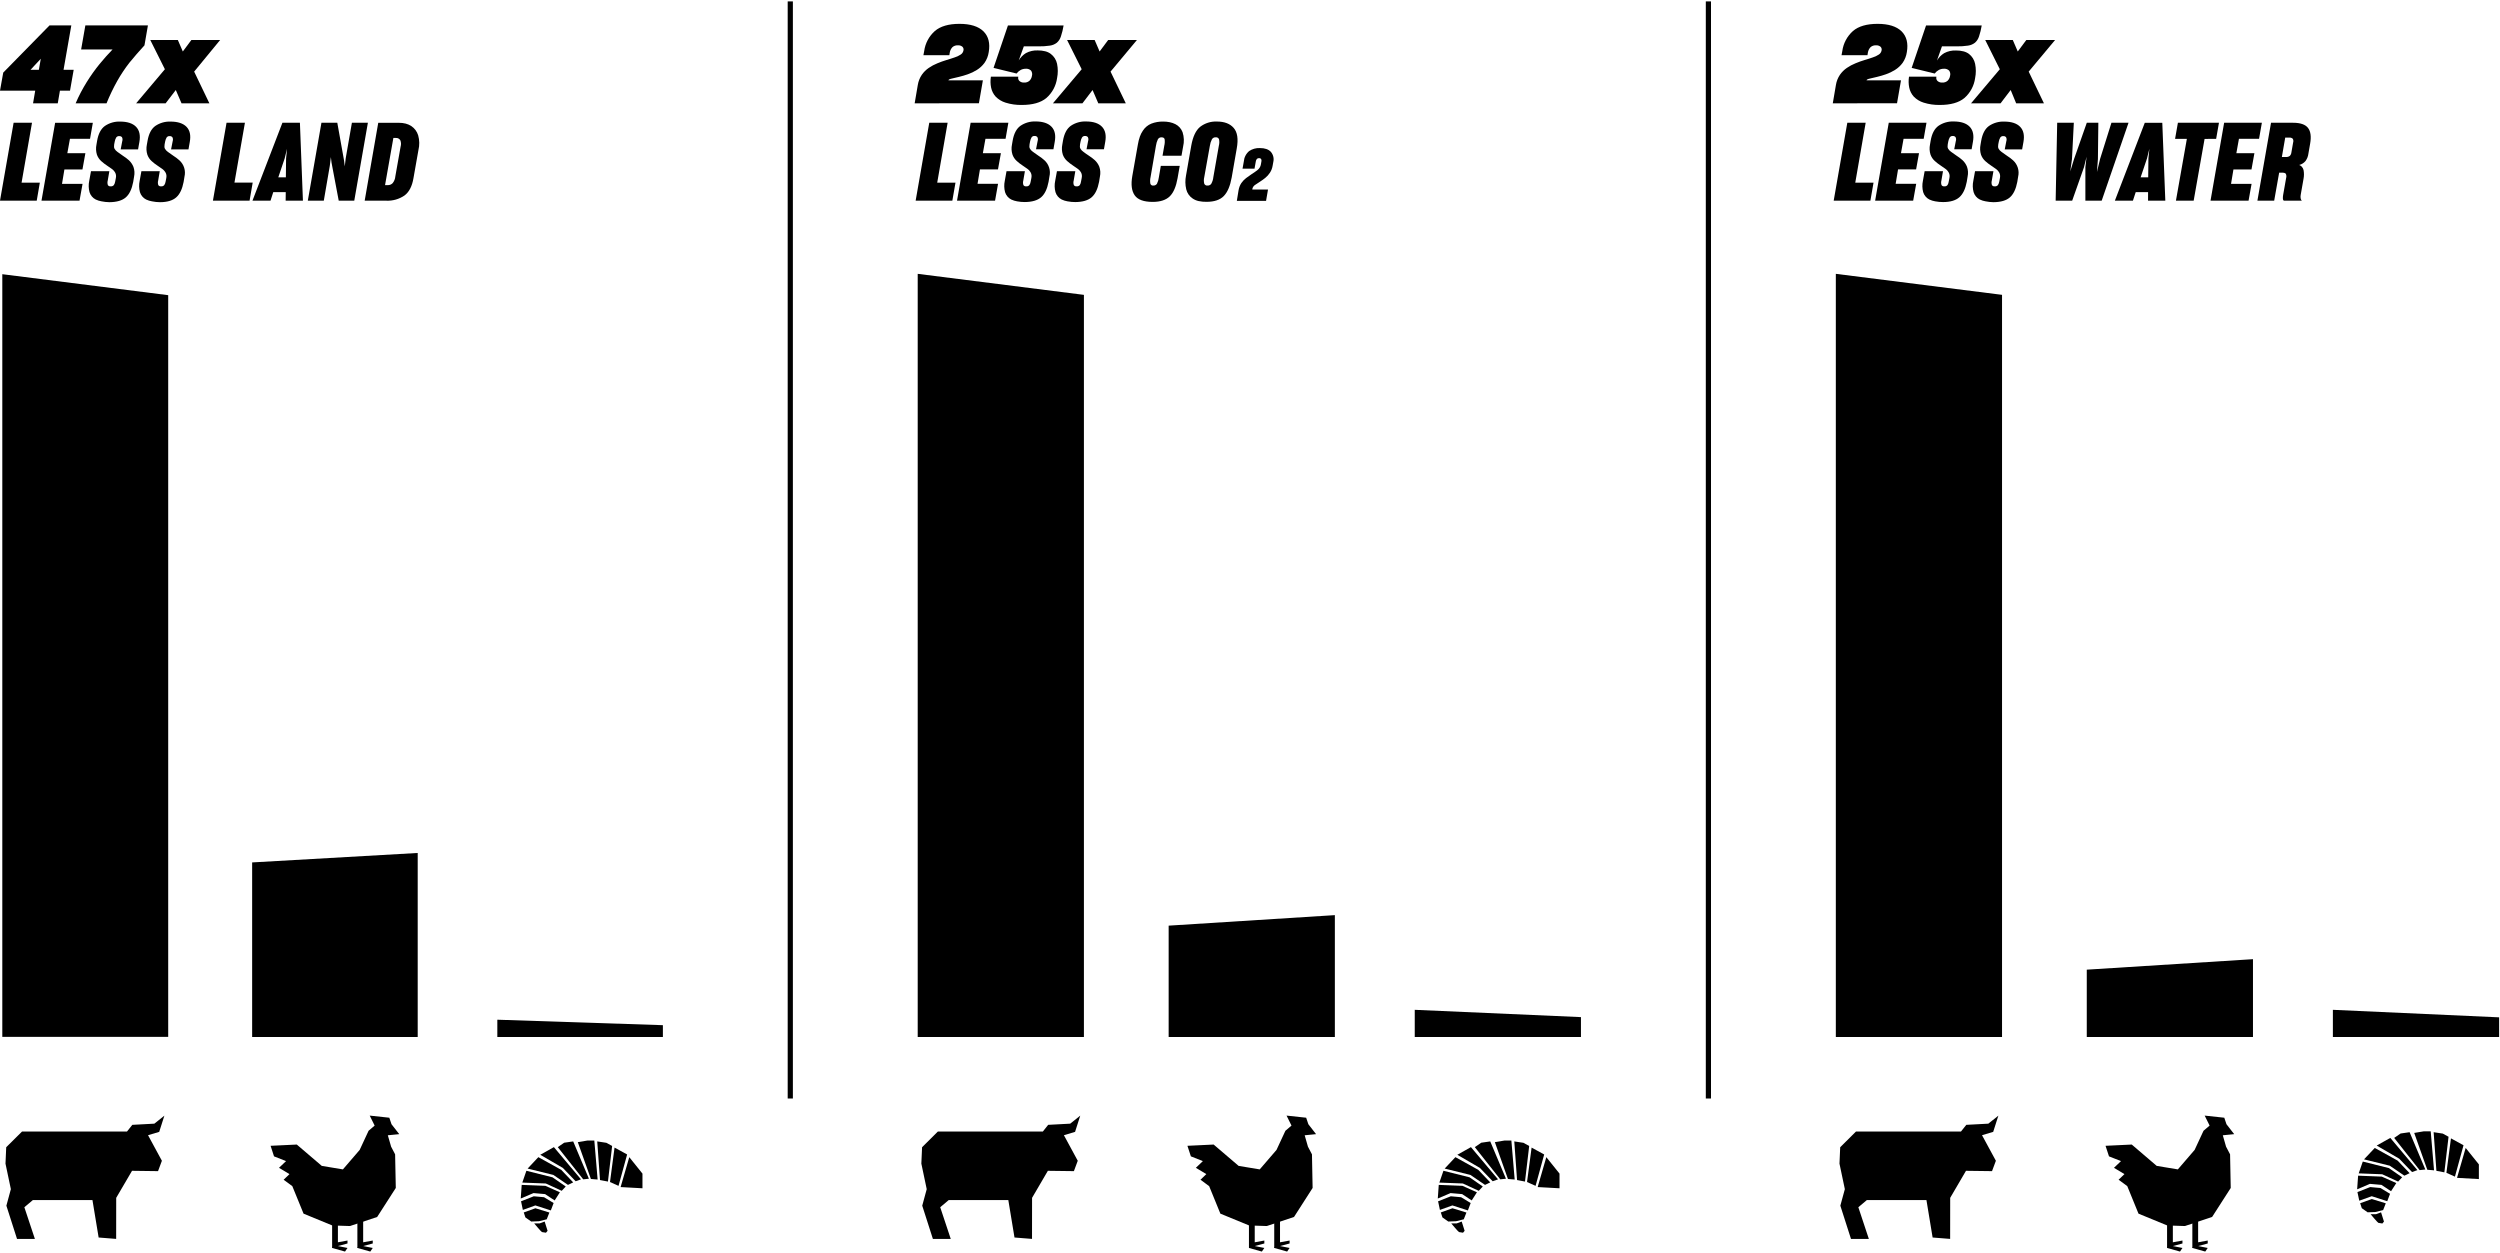 <svg width="1085" height="544" viewBox="0 0 1085 544" fill="none" xmlns="http://www.w3.org/2000/svg">
<path d="M30.387 39.351H26.007L25.071 44.84H14.346L15.282 39.351H0L1.404 31.507L21.482 11.037H30.949L27.578 30.298H31.979L30.387 39.351ZM16.863 30.288L17.706 25.496L13.253 30.288H16.863Z" fill="black"/>
<path d="M32.832 44.84C33.526 43.188 34.282 41.59 35.1 40.049C35.918 38.507 36.771 37.021 37.659 35.59C39.351 32.867 41.213 30.254 43.235 27.767C45.184 25.406 47.06 23.302 48.863 21.454H35.214L37.045 11.037H64.197L62.699 19.683C61.513 20.961 60.379 22.229 59.297 23.485C58.257 24.736 57.217 25.975 56.176 27.194C54.228 29.701 52.466 32.347 50.902 35.111C49.141 38.256 47.581 41.509 46.231 44.851L32.832 44.84Z" fill="black"/>
<path d="M76.295 39.07L71.884 44.841H59.078L71.562 30.049L65.226 17.371H77.19L79.343 22.351L83.046 17.371H95.53L84.264 31.08L90.87 44.841H78.781L76.295 39.07Z" fill="black"/>
<path d="M0 87.082L5.909 53.278H13.888L9.363 79.269H17.29L15.937 87.103L0 87.082Z" fill="black"/>
<path d="M34.517 87.082H18.008L23.927 53.299H40.291L39.074 60.248H30.356L29.222 66.498H37.056L35.786 73.54H27.953L26.913 79.79H35.828L34.517 87.082Z" fill="black"/>
<path d="M44.077 87.384C43.202 87.238 42.352 86.971 41.55 86.592C40.908 86.269 40.338 85.819 39.875 85.269C39.412 84.72 39.065 84.082 38.855 83.394C38.42 81.786 38.378 80.096 38.73 78.467L39.49 74.3H47.458L46.751 78.384C46.576 79.032 46.601 79.719 46.824 80.353C46.958 80.539 47.14 80.686 47.351 80.777C47.561 80.869 47.792 80.902 48.02 80.873C48.277 80.903 48.538 80.868 48.779 80.774C49.02 80.68 49.234 80.528 49.404 80.332C49.712 79.873 49.912 79.349 49.986 78.8L50.267 77.352C50.367 76.93 50.392 76.492 50.34 76.061C50.301 75.698 50.199 75.346 50.038 75.019C49.678 74.341 49.165 73.756 48.54 73.311C47.885 72.821 47.178 72.342 46.46 71.873C46.014 71.59 45.584 71.284 45.17 70.956C44.743 70.633 44.327 70.279 43.921 69.915C43.087 69.157 42.451 68.205 42.07 67.144C41.634 65.73 41.563 64.228 41.862 62.779L42.142 61.133C42.67 58.057 43.803 55.897 45.544 54.654C47.483 53.34 49.79 52.679 52.129 52.768C55.292 52.768 57.605 53.529 59.068 55.05C60.531 56.57 61.003 58.768 60.483 61.644L59.921 64.841H52.369L53.066 61.227C53.158 60.951 53.194 60.659 53.171 60.369C53.148 60.079 53.066 59.797 52.93 59.539C52.777 59.372 52.588 59.243 52.377 59.162C52.166 59.081 51.938 59.049 51.713 59.071C51.462 59.05 51.21 59.097 50.983 59.207C50.757 59.317 50.563 59.486 50.423 59.696C50.11 60.24 49.895 60.836 49.789 61.456L49.549 62.685C49.487 63.029 49.466 63.378 49.487 63.727C49.497 64.01 49.568 64.287 49.695 64.539C50.013 65.094 50.455 65.568 50.985 65.925C51.588 66.383 52.379 66.967 53.346 67.602C53.821 67.883 54.277 68.197 54.709 68.54C55.146 68.883 55.573 69.238 55.978 69.581C56.828 70.382 57.492 71.36 57.924 72.446C58.397 73.805 58.487 75.268 58.184 76.675L57.809 78.978C57.22 82.082 56.148 84.311 54.595 85.665C53.041 87.019 50.69 87.714 47.542 87.749C46.378 87.74 45.218 87.618 44.077 87.384Z" fill="black"/>
<path d="M65.965 87.384C65.086 87.237 64.232 86.971 63.426 86.592C62.786 86.267 62.217 85.817 61.754 85.268C61.291 84.718 60.944 84.081 60.732 83.394C60.306 81.784 60.267 80.095 60.617 78.467L61.367 74.3H69.335L68.638 78.383C68.458 79.031 68.483 79.719 68.711 80.352C68.844 80.54 69.026 80.688 69.237 80.78C69.447 80.872 69.679 80.904 69.907 80.873C70.165 80.901 70.425 80.867 70.666 80.773C70.906 80.678 71.121 80.527 71.291 80.332C71.595 79.87 71.794 79.347 71.874 78.8L72.154 77.352C72.244 76.928 72.268 76.492 72.227 76.061C72.181 75.698 72.075 75.347 71.915 75.019C71.555 74.341 71.042 73.756 70.417 73.31C69.762 72.821 69.054 72.342 68.337 71.873C67.9 71.592 67.473 71.29 67.046 70.956C66.62 70.623 66.214 70.279 65.809 69.914C64.971 69.159 64.334 68.207 63.957 67.144C63.512 65.731 63.437 64.228 63.738 62.779L64.03 61.133C64.557 58.056 65.687 55.897 67.421 54.653C69.363 53.338 71.674 52.678 74.016 52.768C77.137 52.768 79.488 53.528 80.955 55.049C82.422 56.57 82.89 58.768 82.36 61.643L81.798 64.841H74.245L74.953 61.227C75.045 60.95 75.079 60.658 75.054 60.368C75.029 60.078 74.945 59.795 74.807 59.539C74.654 59.372 74.465 59.243 74.253 59.162C74.042 59.08 73.815 59.049 73.59 59.07C73.339 59.051 73.087 59.099 72.861 59.209C72.634 59.318 72.441 59.486 72.3 59.695C71.991 60.242 71.777 60.837 71.665 61.456L71.436 62.685C71.371 63.028 71.347 63.378 71.364 63.727C71.374 64.009 71.445 64.287 71.572 64.539C71.893 65.091 72.334 65.565 72.862 65.925C73.475 66.383 74.266 66.966 75.234 67.602C75.707 67.885 76.162 68.199 76.596 68.539C77.033 68.883 77.449 69.237 77.855 69.581C78.83 70.452 79.551 71.573 79.939 72.822C80.328 74.072 80.37 75.403 80.061 76.675L79.686 78.977C79.09 82.082 78.018 84.311 76.472 85.665C74.932 87.03 72.57 87.749 69.418 87.749C68.258 87.74 67.101 87.618 65.965 87.384Z" fill="black"/>
<path d="M92.41 87.082L98.319 53.278H106.298L101.752 79.248H109.669L108.316 87.082H92.41Z" fill="black"/>
<path d="M124.013 83.394H118.594L117.408 87.082H109.574L122.567 53.278H130.162L131.472 87.082H123.972L124.013 83.394ZM120.778 76.967H124.065L124.159 68.789L124.575 64.57L123.535 68.789L120.778 76.967Z" fill="black"/>
<path d="M140.533 87.082H133.594L139.503 53.278H146.389L149.344 69.8L149.625 72.196L150.051 68.633L152.725 53.278H159.663L153.755 87.082H147.003L143.882 70.56L143.601 68.164L143.133 71.966L140.533 87.082Z" fill="black"/>
<path d="M164.158 53.299H173.167C174.145 53.289 175.12 53.405 176.069 53.643C176.916 53.864 177.723 54.215 178.462 54.685C179.916 55.64 180.988 57.079 181.489 58.748C182.075 60.824 182.114 63.016 181.603 65.112L179.45 77.29C178.853 80.859 177.539 83.387 175.507 84.874C173.19 86.446 170.428 87.228 167.632 87.103H158.27L164.158 53.299ZM170.722 59.873L167.112 80.342H168.433C168.796 80.34 169.154 80.266 169.488 80.125C169.821 79.983 170.124 79.778 170.379 79.519C171.081 78.677 171.499 77.634 171.575 76.54L173.864 63.623C174.136 62.711 174.088 61.733 173.728 60.852C173.52 60.513 173.22 60.24 172.862 60.067C172.505 59.893 172.105 59.826 171.71 59.873H170.722Z" fill="black"/>
<path d="M396.965 44.84L398.328 36.861C398.581 35.287 399.174 33.786 400.065 32.465C400.874 31.297 401.889 30.288 403.061 29.486C404.241 28.674 405.508 27.997 406.837 27.465C408.169 26.934 409.469 26.423 410.759 26.059L412.58 25.496C413.183 25.308 413.745 25.121 414.275 24.933C415.204 24.654 416.088 24.24 416.897 23.704C417.203 23.52 417.469 23.275 417.678 22.985C417.887 22.695 418.036 22.366 418.114 22.017C418.207 21.723 418.22 21.409 418.15 21.108C418.081 20.808 417.932 20.531 417.719 20.308C417.445 20.074 417.127 19.897 416.784 19.788C416.441 19.679 416.08 19.64 415.721 19.673C415.295 19.643 414.867 19.697 414.462 19.833C414.056 19.969 413.682 20.183 413.36 20.465C412.757 21.102 412.355 21.902 412.205 22.767L412.018 23.944H400.762L401.095 22.163C401.548 18.807 403.187 15.725 405.714 13.475C408.134 11.391 411.706 10.35 416.429 10.35C421.152 10.35 424.619 11.437 426.832 13.61C429.009 15.784 429.769 18.784 429.11 22.61C428.868 24.3 428.234 25.909 427.258 27.309C426.361 28.529 425.238 29.565 423.95 30.361C422.718 31.133 421.402 31.762 420.028 32.236C418.775 32.675 417.501 33.05 416.21 33.361C414.962 33.673 413.901 33.923 413.027 34.111C412.143 34.298 411.675 34.548 411.612 34.861H426.572L424.845 44.82L396.965 44.84Z" fill="black"/>
<path d="M436.382 44.539C434.768 44.036 433.302 43.142 432.117 41.934C431.122 40.832 430.44 39.483 430.141 38.028C429.827 36.466 429.795 34.861 430.047 33.288H441.917V33.434C441.845 33.738 441.854 34.055 441.941 34.354C442.029 34.654 442.192 34.925 442.416 35.142C442.699 35.391 443.029 35.58 443.387 35.699C443.744 35.817 444.122 35.861 444.497 35.83C444.917 35.856 445.339 35.798 445.737 35.661C446.135 35.523 446.502 35.308 446.817 35.028C447.375 34.461 447.739 33.732 447.857 32.944C447.972 32.553 447.995 32.14 447.927 31.737C447.858 31.335 447.699 30.953 447.462 30.621C447.152 30.332 446.783 30.112 446.381 29.978C445.979 29.843 445.553 29.796 445.131 29.84C444.382 29.834 443.642 30.013 442.978 30.361C442.28 30.743 441.673 31.273 441.199 31.913L431.202 29.465L437.444 11.058H461.599C461.342 12.66 460.956 14.238 460.444 15.777C460.121 16.838 459.513 17.789 458.686 18.527C457.81 19.209 456.769 19.647 455.67 19.798C454.013 20.042 452.34 20.15 450.666 20.121H444.341L442.125 26.246C442.888 24.941 443.96 23.843 445.246 23.048C446.841 22.193 448.64 21.79 450.447 21.881C451.52 21.868 452.59 21.994 453.631 22.256C454.495 22.469 455.308 22.851 456.023 23.381C457.431 24.442 458.406 25.978 458.77 27.705C459.188 29.749 459.188 31.858 458.77 33.903C458.307 37.253 456.652 40.324 454.109 42.549C451.689 44.549 448.148 45.549 443.488 45.549C441.08 45.602 438.68 45.261 436.382 44.539Z" fill="black"/>
<path d="M474.175 39.07L469.775 44.841H456.969L469.452 30.049L463.117 17.371H475.08L477.234 22.351L480.937 17.371H493.421L481.977 31.08L488.594 44.841H476.661L474.175 39.07Z" fill="black"/>
<path d="M397.391 87.082L403.3 53.278H411.268L406.753 79.269H414.68L413.318 87.103L397.391 87.082Z" fill="black"/>
<path d="M431.857 87.082H415.348L421.256 53.278H437.631L436.414 60.227H427.686L426.562 66.477H434.395L433.126 73.519H425.293L424.252 79.769H433.157L431.857 87.082Z" fill="black"/>
<path d="M441.427 87.384C440.55 87.236 439.696 86.97 438.889 86.593C438.249 86.268 437.68 85.817 437.217 85.268C436.754 84.719 436.407 84.081 436.195 83.394C435.769 81.784 435.73 80.096 436.08 78.467L436.829 74.3H444.808L444.101 78.384C443.921 79.032 443.946 79.72 444.174 80.353C444.307 80.541 444.489 80.689 444.699 80.78C444.91 80.872 445.142 80.904 445.37 80.874C445.627 80.902 445.888 80.867 446.128 80.773C446.369 80.679 446.584 80.527 446.754 80.332C447.062 79.854 447.257 79.313 447.326 78.748L447.607 77.3C447.696 76.876 447.721 76.441 447.68 76.009C447.633 75.647 447.528 75.295 447.368 74.967C447.007 74.289 446.494 73.704 445.87 73.259C445.214 72.769 444.507 72.29 443.789 71.821C443.352 71.54 442.926 71.238 442.499 70.904C442.072 70.571 441.667 70.227 441.261 69.863C440.423 69.108 439.787 68.155 439.409 67.092C438.963 65.68 438.891 64.175 439.201 62.727L439.482 61.081C440.009 58.005 441.14 55.845 442.873 54.602C444.797 53.295 447.084 52.632 449.407 52.706C452.527 52.706 454.879 53.466 456.345 54.987C457.812 56.508 458.28 58.706 457.75 61.581L457.188 64.779H449.635L450.343 61.164C450.435 60.888 450.469 60.596 450.444 60.306C450.419 60.015 450.335 59.733 450.197 59.477C450.044 59.31 449.855 59.181 449.644 59.1C449.432 59.018 449.205 58.987 448.98 59.008C448.729 58.989 448.478 59.037 448.251 59.146C448.024 59.256 447.831 59.424 447.69 59.633C447.381 60.18 447.167 60.775 447.055 61.394L446.827 62.623C446.767 62.967 446.742 63.316 446.754 63.664C446.767 63.947 446.838 64.223 446.962 64.477C447.283 65.029 447.724 65.503 448.252 65.862C448.866 66.321 449.656 66.904 450.624 67.54C451.097 67.823 451.552 68.136 451.986 68.477C452.423 68.821 452.839 69.175 453.245 69.519C454.22 70.39 454.941 71.51 455.329 72.76C455.718 74.01 455.76 75.341 455.451 76.613L455.076 78.915C454.487 82.019 453.415 84.249 451.862 85.603C450.308 86.957 447.957 87.651 444.808 87.686C443.674 87.694 442.542 87.593 441.427 87.384Z" fill="black"/>
<path d="M463.304 87.384C462.429 87.238 461.578 86.971 460.776 86.592C460.135 86.269 459.565 85.819 459.102 85.269C458.639 84.72 458.292 84.082 458.082 83.394C457.647 81.785 457.604 80.096 457.957 78.467L458.716 74.3H466.685L465.978 78.384C465.797 79.031 465.823 79.72 466.05 80.352C466.185 80.539 466.367 80.685 466.577 80.777C466.788 80.869 467.019 80.902 467.247 80.873C467.504 80.901 467.764 80.867 468.005 80.773C468.246 80.678 468.46 80.527 468.63 80.332C468.932 79.853 469.117 79.311 469.171 78.748L469.452 77.3C469.547 76.876 469.571 76.44 469.525 76.008C469.486 75.646 469.384 75.294 469.223 74.967C468.863 74.289 468.35 73.704 467.725 73.258C467.07 72.769 466.362 72.29 465.645 71.821C465.199 71.538 464.769 71.232 464.355 70.904C463.928 70.581 463.512 70.227 463.106 69.862C462.272 69.105 461.636 68.153 461.255 67.091C460.819 65.677 460.747 64.176 461.046 62.727L461.327 61.081C461.861 58.004 462.995 55.844 464.729 54.601C466.668 53.288 468.975 52.627 471.314 52.716C474.477 52.716 476.79 53.476 478.253 54.997C479.716 56.518 480.188 58.716 479.668 61.591L479.106 64.789H471.554L472.25 61.175C472.343 60.899 472.379 60.607 472.356 60.317C472.333 60.027 472.251 59.744 472.115 59.487C471.962 59.32 471.773 59.191 471.562 59.11C471.35 59.028 471.123 58.997 470.898 59.018C470.647 58.998 470.395 59.045 470.168 59.155C469.941 59.265 469.748 59.434 469.608 59.643C469.295 60.188 469.08 60.784 468.974 61.404L468.734 62.633C468.672 62.976 468.651 63.326 468.672 63.675C468.682 63.957 468.753 64.235 468.88 64.487C469.198 65.042 469.639 65.516 470.17 65.873C470.773 66.331 471.564 66.914 472.542 67.55C473.012 67.834 473.464 68.147 473.894 68.487C474.331 68.831 474.758 69.185 475.163 69.529C476.013 70.33 476.677 71.308 477.109 72.394C477.582 73.753 477.672 75.216 477.369 76.623L476.994 78.925C476.405 82.03 475.333 84.259 473.78 85.613C472.226 86.967 469.872 87.662 466.716 87.696C465.571 87.702 464.429 87.597 463.304 87.384Z" fill="black"/>
<path d="M492.454 84.759C491.123 82.853 490.779 80.082 491.414 76.425L493.848 62.664C494.037 61.506 494.326 60.366 494.712 59.258C495.033 58.354 495.47 57.496 496.012 56.706C496.893 55.334 498.175 54.268 499.684 53.654C501.308 53.033 503.034 52.729 504.771 52.758C505.749 52.749 506.726 52.843 507.684 53.039C508.528 53.216 509.346 53.499 510.118 53.883C511.56 54.616 512.674 55.866 513.239 57.383C513.893 59.405 513.972 61.569 513.468 63.633L512.771 67.581H504.542L505.291 63.258C505.527 62.333 505.58 61.37 505.448 60.425C505.312 59.873 504.865 59.602 504.116 59.602C503.798 59.576 503.479 59.642 503.197 59.791C502.915 59.941 502.682 60.168 502.524 60.446C502.104 61.335 501.82 62.283 501.682 63.258L499.341 76.873C499.123 77.795 499.091 78.751 499.247 79.686C499.316 79.957 499.483 80.193 499.715 80.349C499.948 80.505 500.229 80.569 500.506 80.53C500.823 80.556 501.14 80.496 501.426 80.357C501.712 80.217 501.954 80.004 502.129 79.738C502.564 78.852 502.842 77.896 502.951 76.915L503.793 71.988H512.001L511.065 77.342C510.431 80.936 509.317 83.592 507.705 85.186C506.093 86.78 503.617 87.624 500.277 87.624C496.394 87.624 493.786 86.669 492.454 84.759Z" fill="black"/>
<path d="M520.229 87.269C519.299 87.072 518.416 86.697 517.628 86.165C516.214 85.228 515.21 83.786 514.82 82.134C514.367 80.191 514.336 78.173 514.726 76.217L517.025 63.123C517.722 59.279 518.991 56.581 520.853 55.049C522.933 53.444 525.513 52.629 528.135 52.747C531.381 52.747 533.808 53.671 535.417 55.518C537.03 57.362 537.498 60.341 536.749 64.435L534.554 77.029C533.888 80.717 532.754 83.404 531.121 85.082C529.488 86.759 526.96 87.592 523.673 87.592C522.516 87.617 521.361 87.508 520.229 87.269ZM525.691 79.738C526.185 78.871 526.49 77.908 526.585 76.915L528.978 63.248C529.225 62.322 529.251 61.351 529.051 60.414C528.936 60.137 528.733 59.906 528.473 59.757C528.214 59.608 527.912 59.55 527.615 59.591C527.292 59.568 526.969 59.635 526.68 59.784C526.392 59.933 526.151 60.158 525.982 60.435C525.526 61.315 525.223 62.266 525.087 63.248L522.643 76.915C522.414 77.831 522.414 78.79 522.643 79.707C522.748 79.974 522.939 80.2 523.185 80.349C523.431 80.497 523.72 80.561 524.005 80.529C524.326 80.557 524.648 80.504 524.942 80.374C525.236 80.245 525.494 80.044 525.691 79.79V79.738Z" fill="black"/>
<path d="M537.53 82.603C537.624 82.015 537.781 81.438 537.998 80.884C538.197 80.38 538.448 79.898 538.747 79.446C539.31 78.635 539.994 77.915 540.775 77.311C541.545 76.717 542.315 76.165 543.085 75.665C544.017 75.087 544.917 74.457 545.779 73.779C546.561 73.177 547.083 72.297 547.236 71.321L547.454 70.04C547.547 69.688 547.499 69.314 547.319 68.998C547.217 68.869 547.085 68.768 546.934 68.704C546.783 68.64 546.618 68.616 546.455 68.633C546.115 68.615 545.78 68.726 545.519 68.946C545.24 69.26 545.065 69.653 545.02 70.071L544.458 73.196H539.257L539.818 70.071C539.886 69.197 540.128 68.346 540.53 67.568C540.932 66.789 541.486 66.1 542.159 65.539C543.516 64.641 545.121 64.193 546.747 64.258C548.952 64.258 550.557 64.81 551.563 65.914C552.075 66.519 552.437 67.236 552.618 68.008C552.798 68.779 552.794 69.583 552.603 70.352L552.354 71.758C552.261 72.364 552.104 72.957 551.886 73.529C551.689 74.037 551.438 74.523 551.137 74.977C550.588 75.815 549.914 76.563 549.139 77.196C548.432 77.77 547.692 78.302 546.923 78.79C546.091 79.311 545.353 79.832 544.718 80.248C544.141 80.616 543.725 81.189 543.553 81.853L543.49 82.259H550.315L549.472 87.165H536.791L537.53 82.603Z" fill="black"/>
<path d="M795.428 44.84L796.791 36.861C797.044 35.287 797.636 33.786 798.528 32.465C799.337 31.297 800.352 30.288 801.524 29.486C802.704 28.674 803.971 27.997 805.3 27.465C806.632 26.934 807.932 26.423 809.222 26.059L811.043 25.496C811.636 25.308 812.208 25.121 812.738 24.933C813.667 24.654 814.551 24.24 815.36 23.704C815.666 23.52 815.932 23.275 816.141 22.985C816.35 22.695 816.498 22.366 816.577 22.017C816.67 21.723 816.683 21.409 816.613 21.108C816.544 20.808 816.395 20.531 816.182 20.308C815.908 20.075 815.59 19.898 815.247 19.789C814.904 19.68 814.543 19.64 814.184 19.673C813.758 19.643 813.33 19.697 812.925 19.833C812.519 19.969 812.145 20.183 811.823 20.465C811.22 21.102 810.818 21.902 810.668 22.767L810.481 23.944H799.225L799.558 22.163C800.011 18.807 801.65 15.725 804.177 13.475C806.597 11.391 810.169 10.35 814.892 10.35C819.615 10.35 823.082 11.437 825.295 13.61C827.472 15.784 828.232 18.784 827.573 22.61C827.331 24.3 826.697 25.909 825.721 27.309C824.824 28.529 823.701 29.565 822.413 30.361C821.181 31.133 819.865 31.762 818.491 32.236C817.238 32.675 815.964 33.05 814.673 33.361C813.425 33.673 812.364 33.923 811.48 34.111C810.595 34.298 810.137 34.548 810.075 34.861H825.034L823.308 44.82L795.428 44.84Z" fill="black"/>
<path d="M834.845 44.539C833.23 44.039 831.764 43.144 830.58 41.934C829.585 40.832 828.903 39.483 828.604 38.028C828.289 36.466 828.258 34.861 828.51 33.288H840.38V33.434C840.308 33.738 840.316 34.055 840.404 34.354C840.492 34.654 840.655 34.925 840.879 35.142C841.162 35.391 841.492 35.58 841.849 35.699C842.207 35.817 842.585 35.861 842.96 35.83C843.38 35.856 843.801 35.799 844.2 35.661C844.598 35.523 844.965 35.308 845.279 35.028C845.838 34.461 846.202 33.732 846.32 32.944C846.435 32.552 846.459 32.138 846.388 31.735C846.318 31.332 846.156 30.951 845.914 30.621C845.606 30.332 845.239 30.113 844.839 29.978C844.439 29.843 844.014 29.796 843.594 29.84C842.845 29.834 842.105 30.013 841.441 30.361C840.743 30.743 840.136 31.273 839.662 31.913L829.665 29.465L835.906 11.058H860.062C859.805 12.66 859.419 14.238 858.907 15.777C858.584 16.838 857.976 17.789 857.149 18.527C856.27 19.211 855.225 19.649 854.122 19.798C852.469 20.043 850.799 20.151 849.129 20.121H842.804L840.64 26.277C841.403 24.972 842.475 23.874 843.761 23.079C845.356 22.224 847.155 21.821 848.962 21.913C850.035 21.899 851.105 22.025 852.145 22.288C853.009 22.502 853.822 22.884 854.538 23.413C855.908 24.48 856.853 26.002 857.201 27.705C857.615 29.75 857.615 31.857 857.201 33.903C856.739 37.253 855.084 40.324 852.541 42.549C850.12 44.549 846.58 45.549 841.919 45.549C839.522 45.599 837.133 45.257 834.845 44.539Z" fill="black"/>
<path d="M872.64 39.07L868.24 44.841H855.434L867.917 30.049L861.592 17.371H873.555L875.709 22.351L879.412 17.371H891.896L880.453 31.08L887.069 44.841H875.012L872.64 39.07Z" fill="black"/>
<path d="M795.824 87.082L801.733 53.278H809.702L805.187 79.269H813.114L811.751 87.103L795.824 87.082Z" fill="black"/>
<path d="M830.32 87.082H813.811L819.719 53.278H836.094L834.877 60.227H826.148L825.025 66.477H832.858L831.589 73.519H823.756L822.715 79.769H831.631L830.32 87.082Z" fill="black"/>
<path d="M839.89 87.384C839.012 87.238 838.158 86.971 837.352 86.593C836.712 86.268 836.143 85.817 835.68 85.268C835.217 84.718 834.869 84.081 834.658 83.394C834.232 81.784 834.193 80.096 834.543 78.467L835.292 74.3H843.261L842.564 78.384C842.384 79.032 842.409 79.72 842.637 80.353C842.768 80.54 842.948 80.687 843.157 80.779C843.366 80.871 843.596 80.904 843.823 80.874C844.08 80.904 844.341 80.87 844.582 80.775C844.823 80.681 845.038 80.529 845.206 80.332C845.511 79.855 845.7 79.312 845.758 78.748L846.039 77.3C846.128 76.876 846.152 76.441 846.111 76.009C846.065 75.647 845.96 75.295 845.799 74.967C845.439 74.289 844.926 73.704 844.301 73.259C843.646 72.769 842.938 72.29 842.221 71.821C841.784 71.54 841.357 71.238 840.931 70.904C840.504 70.571 840.099 70.227 839.693 69.863C838.855 69.108 838.218 68.155 837.841 67.092C837.396 65.68 837.321 64.177 837.623 62.727L837.903 61.081C838.43 58.005 839.564 55.845 841.305 54.602C843.247 53.286 845.558 52.626 847.901 52.716C851.022 52.716 853.373 53.477 854.839 54.998C856.306 56.518 856.774 58.716 856.244 61.592L855.682 64.79H848.13L848.837 61.175C848.929 60.898 848.963 60.606 848.938 60.316C848.913 60.026 848.829 59.744 848.691 59.487C848.538 59.32 848.349 59.191 848.138 59.11C847.926 59.029 847.699 58.997 847.474 59.019C847.223 58.999 846.972 59.047 846.745 59.157C846.518 59.267 846.325 59.434 846.184 59.644C845.875 60.191 845.661 60.786 845.55 61.404L845.321 62.633C845.255 62.976 845.231 63.326 845.248 63.675C845.258 63.958 845.329 64.235 845.456 64.487C845.777 65.04 846.218 65.513 846.746 65.873C847.36 66.331 848.15 66.915 849.118 67.55C849.59 67.836 850.045 68.149 850.481 68.488C850.917 68.831 851.334 69.186 851.739 69.529C852.596 70.325 853.261 71.304 853.685 72.394C854.158 73.753 854.248 75.216 853.945 76.623L853.57 78.925C852.974 82.03 851.902 84.259 850.356 85.613C848.816 86.978 846.455 87.697 843.303 87.697C842.158 87.703 841.015 87.598 839.89 87.384Z" fill="black"/>
<path d="M861.767 87.384C860.892 87.238 860.041 86.971 859.239 86.592C858.596 86.271 858.025 85.822 857.562 85.272C857.099 84.722 856.752 84.083 856.545 83.394C856.11 81.786 856.067 80.096 856.42 78.467L857.169 74.3H865.148L864.44 78.384C864.26 79.032 864.285 79.72 864.513 80.353C864.647 80.54 864.829 80.687 865.039 80.779C865.25 80.87 865.482 80.903 865.71 80.873C865.967 80.902 866.227 80.867 866.468 80.773C866.709 80.678 866.923 80.527 867.093 80.332C867.397 79.87 867.596 79.347 867.676 78.8L867.957 77.352C868.051 76.929 868.076 76.492 868.029 76.061C867.99 75.698 867.888 75.346 867.728 75.019C867.367 74.341 866.854 73.756 866.23 73.311C865.564 72.821 864.867 72.342 864.149 71.873C863.704 71.59 863.273 71.284 862.859 70.956C862.433 70.633 862.016 70.279 861.611 69.915C860.776 69.157 860.14 68.205 859.759 67.144C859.324 65.73 859.252 64.228 859.551 62.779L859.832 61.133C860.359 58.057 861.493 55.897 863.234 54.654C865.173 53.34 867.479 52.679 869.819 52.768C872.981 52.768 875.294 53.529 876.758 55.05C878.221 56.57 878.692 58.768 878.172 61.644L877.6 64.841H870.058L870.755 61.227C870.848 60.951 870.884 60.659 870.861 60.369C870.837 60.079 870.755 59.797 870.62 59.539C870.467 59.372 870.277 59.243 870.066 59.162C869.855 59.081 869.628 59.049 869.403 59.071C869.151 59.049 868.899 59.096 868.672 59.206C868.445 59.316 868.252 59.485 868.113 59.696C867.8 60.24 867.585 60.836 867.478 61.456L867.239 62.685C867.179 63.029 867.154 63.378 867.166 63.727C867.184 64.01 867.259 64.286 867.384 64.539C867.703 65.094 868.144 65.568 868.674 65.925C869.278 66.383 870.068 66.967 871.036 67.602C871.509 67.886 871.964 68.199 872.399 68.54C872.836 68.883 873.262 69.238 873.668 69.581C874.637 70.457 875.352 71.578 875.74 72.826C876.128 74.074 876.174 75.403 875.873 76.675L875.499 78.978C874.902 82.082 873.831 84.311 872.284 85.665C870.738 87.019 868.383 87.714 865.221 87.749C864.06 87.74 862.903 87.618 861.767 87.384Z" fill="black"/>
<path d="M899.332 87.082H892.154L892.82 53.278H900.04L899.239 69.008L898.49 74.404L900.133 69.05L905.668 53.278H910.682L910.495 69.05L910.078 74.644L911.431 69.008L916.362 53.278H923.779L912.138 87.082H905.054V72.571L905.574 68.019L904.451 72.571L899.332 87.082Z" fill="black"/>
<path d="M932.268 83.394H926.9L925.683 87.103H917.85L930.832 53.299H938.437L939.748 87.103H932.247L932.268 83.394ZM929.033 76.967H932.32L932.414 68.79L932.83 64.571L931.789 68.79L929.033 76.967Z" fill="black"/>
<path d="M956.788 60.289L952.055 87.082H944.357L949.101 60.268H943.982L945.21 53.278H963.03L961.803 60.268L956.788 60.289Z" fill="black"/>
<path d="M975.877 87.082H959.367L965.276 53.278H981.65L980.433 60.227H971.705L970.582 66.477H978.415L977.146 73.54H969.312L968.272 79.79H977.187L975.877 87.082Z" fill="black"/>
<path d="M989.152 74.946L986.999 87.082H979.717L985.626 53.278H995.196C998.352 53.278 1000.51 54.021 1001.67 55.508C1002.83 56.994 1003.14 59.272 1002.6 62.341L1001.85 66.654C1001.72 67.826 1001.28 68.942 1000.58 69.894C999.881 70.731 998.931 71.325 997.87 71.591C998.334 71.785 998.747 72.086 999.072 72.47C999.398 72.854 999.627 73.31 999.742 73.8C999.976 75.039 999.976 76.311 999.742 77.55L998.484 84.696C998.402 85.161 998.402 85.637 998.484 86.103C998.549 86.472 998.723 86.813 998.983 87.082H991.15C991.024 86.977 990.924 86.844 990.859 86.694C990.794 86.544 990.765 86.381 990.775 86.217C990.749 85.708 990.78 85.198 990.869 84.696L992.179 77.269C992.373 76.655 992.321 75.99 992.034 75.415C991.784 75.092 991.222 74.925 990.349 74.925L989.152 74.946ZM991.784 59.727L990.328 68.133H992.065C992.662 68.188 993.259 68.029 993.75 67.685C994.148 67.287 994.397 66.765 994.458 66.206L995.207 61.893C995.3 61.621 995.337 61.333 995.313 61.046C995.29 60.759 995.208 60.48 995.071 60.227C994.867 60.033 994.621 59.888 994.353 59.801C994.085 59.715 993.801 59.689 993.521 59.727H991.784Z" fill="black"/>
<path d="M342.984 0.61V476.753" stroke="black" stroke-width="2.25" stroke-miterlimit="10"/>
<path d="M741.447 0.61V476.753" stroke="black" stroke-width="2.25" stroke-miterlimit="10"/>
<path d="M15.137 537.683H7.387L2.768 523.265L4.713 516.088L2.383 505.015L2.695 497.9L9.561 491.087H55.115L57.425 488.181L66.985 487.67L71.344 484.191L69.097 491.233L64.249 492.681L70.262 503.775L68.587 508.275L57.3 508.129L50.434 519.859L50.413 537.683L42.809 537.078L40.125 520.828H14.263L10.57 523.942L15.137 537.683Z" fill="black"/>
<path d="M144.194 531.849L131.742 526.724L126.863 514.786L123.097 512.004L125.635 509.567L121.089 506.827L124.147 503.921L118.925 501.858L117.438 497.275L128.808 496.733L139.648 505.994L148.823 507.515L156.105 499.056L159.965 490.753L162.597 488.503L160.454 484.17L168.963 485.087L169.91 487.91L173.27 492.222L168.318 492.712L169.743 497.65L171.481 500.983L171.772 515.577L163.689 528.161L151.882 532.099L144.194 531.849Z" fill="black"/>
<path d="M144.143 541.61H146.65V527.391H144.143V541.61Z" fill="black"/>
<path d="M144.143 541.61L149.739 543.182L150.811 541.61L146.65 540.787L150.811 539.672V538.391L145.349 539.391" fill="black"/>
<path d="M155.106 541.61H157.613V527.391H155.106V541.61Z" fill="black"/>
<path d="M155.107 541.61L160.704 543.182L161.776 541.61L157.615 540.787L161.776 539.672V538.391L156.314 539.391" fill="black"/>
<path d="M412.621 537.683H404.871L400.252 523.265L402.197 516.088L399.867 505.015L400.179 497.9L407.035 491.087H452.6L454.909 488.181L464.469 487.67L468.828 484.191L466.581 491.233L461.733 492.681L467.746 503.775L466.071 508.275L454.774 508.129L447.918 519.859L447.897 537.683L440.293 537.078L437.609 520.828H411.747L408.054 523.942L412.621 537.683Z" fill="black"/>
<path d="M542.107 531.849L529.644 526.724L524.775 514.786L521.009 512.004L523.548 509.567L519.002 506.827L522.05 503.921L516.838 501.858L515.34 497.275L526.721 496.733L537.56 505.994L546.725 507.515L554.007 499.056L557.867 490.753L560.509 488.503L558.366 484.17L566.876 485.087L567.823 487.91L571.172 492.222L566.231 492.712L567.646 497.65L569.393 500.983L569.674 515.577L561.602 528.161L549.784 532.099L542.107 531.849Z" fill="black"/>
<path d="M542.044 541.61H544.551V527.391H542.044V541.61Z" fill="black"/>
<path d="M542.043 541.61L547.65 543.182L548.722 541.61L544.55 540.787L548.722 539.672V538.391L543.26 539.391" fill="black"/>
<path d="M553.02 541.61H555.527V527.391H553.02V541.61Z" fill="black"/>
<path d="M553.02 541.61L558.616 543.182L559.688 541.61L555.527 540.787L559.688 539.672V538.391L554.226 539.391" fill="black"/>
<path d="M811.076 537.683H803.325L798.707 523.265L800.662 516.088L798.332 505.015L798.644 497.9L805.5 491.087H851.064L853.374 488.181L862.934 487.67L867.293 484.191L865.046 491.233L860.198 492.681L866.211 503.775L864.536 508.275L853.239 508.129L846.383 519.859L846.362 537.683L838.758 537.078L836.074 520.828H810.212L806.519 523.942L811.076 537.683Z" fill="black"/>
<path d="M940.569 531.849L928.107 526.724L923.238 514.786L919.472 512.004L922.011 509.567L917.465 506.827L920.513 503.921L915.301 501.858L913.803 497.275L925.184 496.733L936.013 505.994L945.188 507.515L952.47 499.056L956.33 490.753L958.972 488.503L956.829 484.17L965.339 485.087L966.285 487.91L969.635 492.222L964.694 492.712L966.109 497.65L967.856 500.983L968.137 515.577L960.054 528.161L948.247 532.099L940.569 531.849Z" fill="black"/>
<path d="M940.508 541.61H943.016V527.391H940.508V541.61Z" fill="black"/>
<path d="M940.508 541.61L946.115 543.182L947.187 541.61L943.015 540.787L947.187 539.672V538.391L941.725 539.391" fill="black"/>
<path d="M951.483 541.61H953.99V527.391H951.483V541.61Z" fill="black"/>
<path d="M951.482 541.61L957.079 543.182L958.151 541.61L953.989 540.787L958.151 539.672V538.391L952.689 539.391" fill="black"/>
<path d="M73 450H1V119L73 128.108V450Z" fill="black"/>
<path d="M181.283 450.065H109.43V374.291L181.283 370.187V450.065Z" fill="black"/>
<path d="M287.693 450.064H215.84V442.554L287.693 444.929V450.064Z" fill="black"/>
<path d="M470.419 450.065H398.285V118.844L470.419 127.969V450.065Z" fill="black"/>
<path d="M579.329 450.064H507.195V401.729L579.329 397.167V450.064Z" fill="black"/>
<path d="M686.134 450.065H614V438.262L686.134 441.429V450.065Z" fill="black"/>
<path d="M667.348 515.189L671.104 502.206L676.83 509.347V515.714L667.348 515.189Z" fill="black"/>
<path d="M666.438 514.661L670.173 501.042L664.715 498.047L662.736 513.001L666.438 514.661Z" fill="black"/>
<path d="M661.847 512.798L663.667 497.354L661.165 495.974L657.199 495.373L658.403 512.142L661.847 512.798Z" fill="black"/>
<path d="M657.369 511.919L655.935 495H652.896L648.77 495.694L654.448 511.676L657.369 511.919Z" fill="black"/>
<path d="M646.766 495.373L653.586 511.566L651.118 511.833L640.074 497.853L642.857 495.938L646.766 495.373Z" fill="black"/>
<path d="M650.145 511.833L638.39 497.853L632.477 501.173L642.262 506.868L647.829 512.67L650.145 511.833Z" fill="black"/>
<path d="M646.766 513.156L641.566 507.709L631.646 502.206L626.988 507.158L638.151 509.914L644.496 514.243L646.766 513.156Z" fill="black"/>
<path d="M624.682 513.245L626.454 508.115L637.795 510.958L643.532 514.939L641.785 516.812L634.876 513.629L624.682 513.245Z" fill="black"/>
<path d="M624.419 514.243L624 520.159L629.53 517.796L634.561 518.238L638.724 520.989L640.99 517.453L634.697 514.653L624.419 514.243Z" fill="black"/>
<path d="M624.131 521.362L629.661 519.186L634.116 519.595L638.275 522.117L637.061 525.323L630.342 523.155L624.917 525.101L624.131 521.362Z" fill="black"/>
<path d="M625.311 526.202L630.369 524.384L636.428 526.24L635.278 529.174L631.931 530.013L628.56 530.146L626.018 528.354L625.311 526.202Z" fill="black"/>
<path d="M634.379 530.146L632.174 530.969H629.846C629.846 530.969 632.941 534.681 633.211 534.721C633.48 534.761 634.95 535 634.95 535L635.645 534.162L634.379 530.146Z" fill="black"/>
<path d="M868.884 450.065H796.75V118.844L868.884 127.959V450.065Z" fill="black"/>
<path d="M977.792 450.065H905.658V420.834L977.792 416.282V450.065Z" fill="black"/>
<path d="M1084.62 450.065H1012.47V438.262L1084.62 441.523V450.065Z" fill="black"/>
<path d="M269.348 515.189L273.104 502.206L278.83 509.347V515.714L269.348 515.189Z" fill="black"/>
<path d="M268.438 514.661L272.173 501.042L266.715 498.047L264.736 513.001L268.438 514.661Z" fill="black"/>
<path d="M263.847 512.798L265.667 497.354L263.165 495.974L259.199 495.373L260.403 512.142L263.847 512.798Z" fill="black"/>
<path d="M259.369 511.919L257.935 495H254.896L250.77 495.694L256.448 511.676L259.369 511.919Z" fill="black"/>
<path d="M248.766 495.373L255.586 511.566L253.118 511.833L242.074 497.853L244.857 495.938L248.766 495.373Z" fill="black"/>
<path d="M252.145 511.833L240.39 497.853L234.477 501.173L244.262 506.868L249.829 512.67L252.145 511.833Z" fill="black"/>
<path d="M248.766 513.156L243.566 507.709L233.646 502.206L228.988 507.158L240.151 509.914L246.496 514.243L248.766 513.156Z" fill="black"/>
<path d="M226.682 513.245L228.454 508.115L239.795 510.958L245.532 514.939L243.785 516.812L236.876 513.629L226.682 513.245Z" fill="black"/>
<path d="M226.419 514.243L226 520.159L231.53 517.796L236.561 518.238L240.724 520.989L242.99 517.453L236.697 514.653L226.419 514.243Z" fill="black"/>
<path d="M226.131 521.362L231.661 519.186L236.116 519.595L240.275 522.117L239.061 525.323L232.342 523.155L226.917 525.101L226.131 521.362Z" fill="black"/>
<path d="M227.311 526.202L232.369 524.384L238.428 526.24L237.278 529.174L233.931 530.013L230.56 530.146L228.018 528.354L227.311 526.202Z" fill="black"/>
<path d="M236.379 530.146L234.174 530.969H231.846C231.846 530.969 234.941 534.681 235.211 534.721C235.48 534.761 236.95 535 236.95 535L237.645 534.162L236.379 530.146Z" fill="black"/>
<path d="M1066.35 511.189L1070.1 498.206L1075.83 505.347V511.714L1066.35 511.189Z" fill="black"/>
<path d="M1065.44 510.661L1069.17 497.042L1063.72 494.047L1061.74 509.001L1065.44 510.661Z" fill="black"/>
<path d="M1060.85 508.798L1062.67 493.354L1060.16 491.974L1056.2 491.373L1057.4 508.142L1060.85 508.798Z" fill="black"/>
<path d="M1056.37 507.919L1054.93 491H1051.9L1047.77 491.694L1053.45 507.676L1056.37 507.919Z" fill="black"/>
<path d="M1045.77 491.373L1052.59 507.566L1050.12 507.833L1039.07 493.853L1041.86 491.938L1045.77 491.373Z" fill="black"/>
<path d="M1049.14 507.833L1037.39 493.853L1031.48 497.173L1041.26 502.868L1046.83 508.67L1049.14 507.833Z" fill="black"/>
<path d="M1045.77 509.156L1040.57 503.709L1030.65 498.206L1025.99 503.158L1037.15 505.914L1043.5 510.243L1045.77 509.156Z" fill="black"/>
<path d="M1023.68 509.245L1025.45 504.115L1036.79 506.958L1042.53 510.939L1040.79 512.812L1033.88 509.629L1023.68 509.245Z" fill="black"/>
<path d="M1023.42 510.243L1023 516.159L1028.53 513.796L1033.56 514.238L1037.72 516.989L1039.99 513.453L1033.7 510.653L1023.42 510.243Z" fill="black"/>
<path d="M1023.13 517.362L1028.66 515.186L1033.12 515.595L1037.28 518.117L1036.06 521.323L1029.34 519.155L1023.92 521.101L1023.13 517.362Z" fill="black"/>
<path d="M1024.31 522.202L1029.37 520.384L1035.43 522.24L1034.28 525.174L1030.93 526.013L1027.56 526.146L1025.02 524.354L1024.31 522.202Z" fill="black"/>
<path d="M1033.38 526.146L1031.17 526.969H1028.85C1028.85 526.969 1031.94 530.681 1032.21 530.721C1032.48 530.761 1033.95 531 1033.95 531L1034.64 530.162L1033.38 526.146Z" fill="black"/>
</svg>
